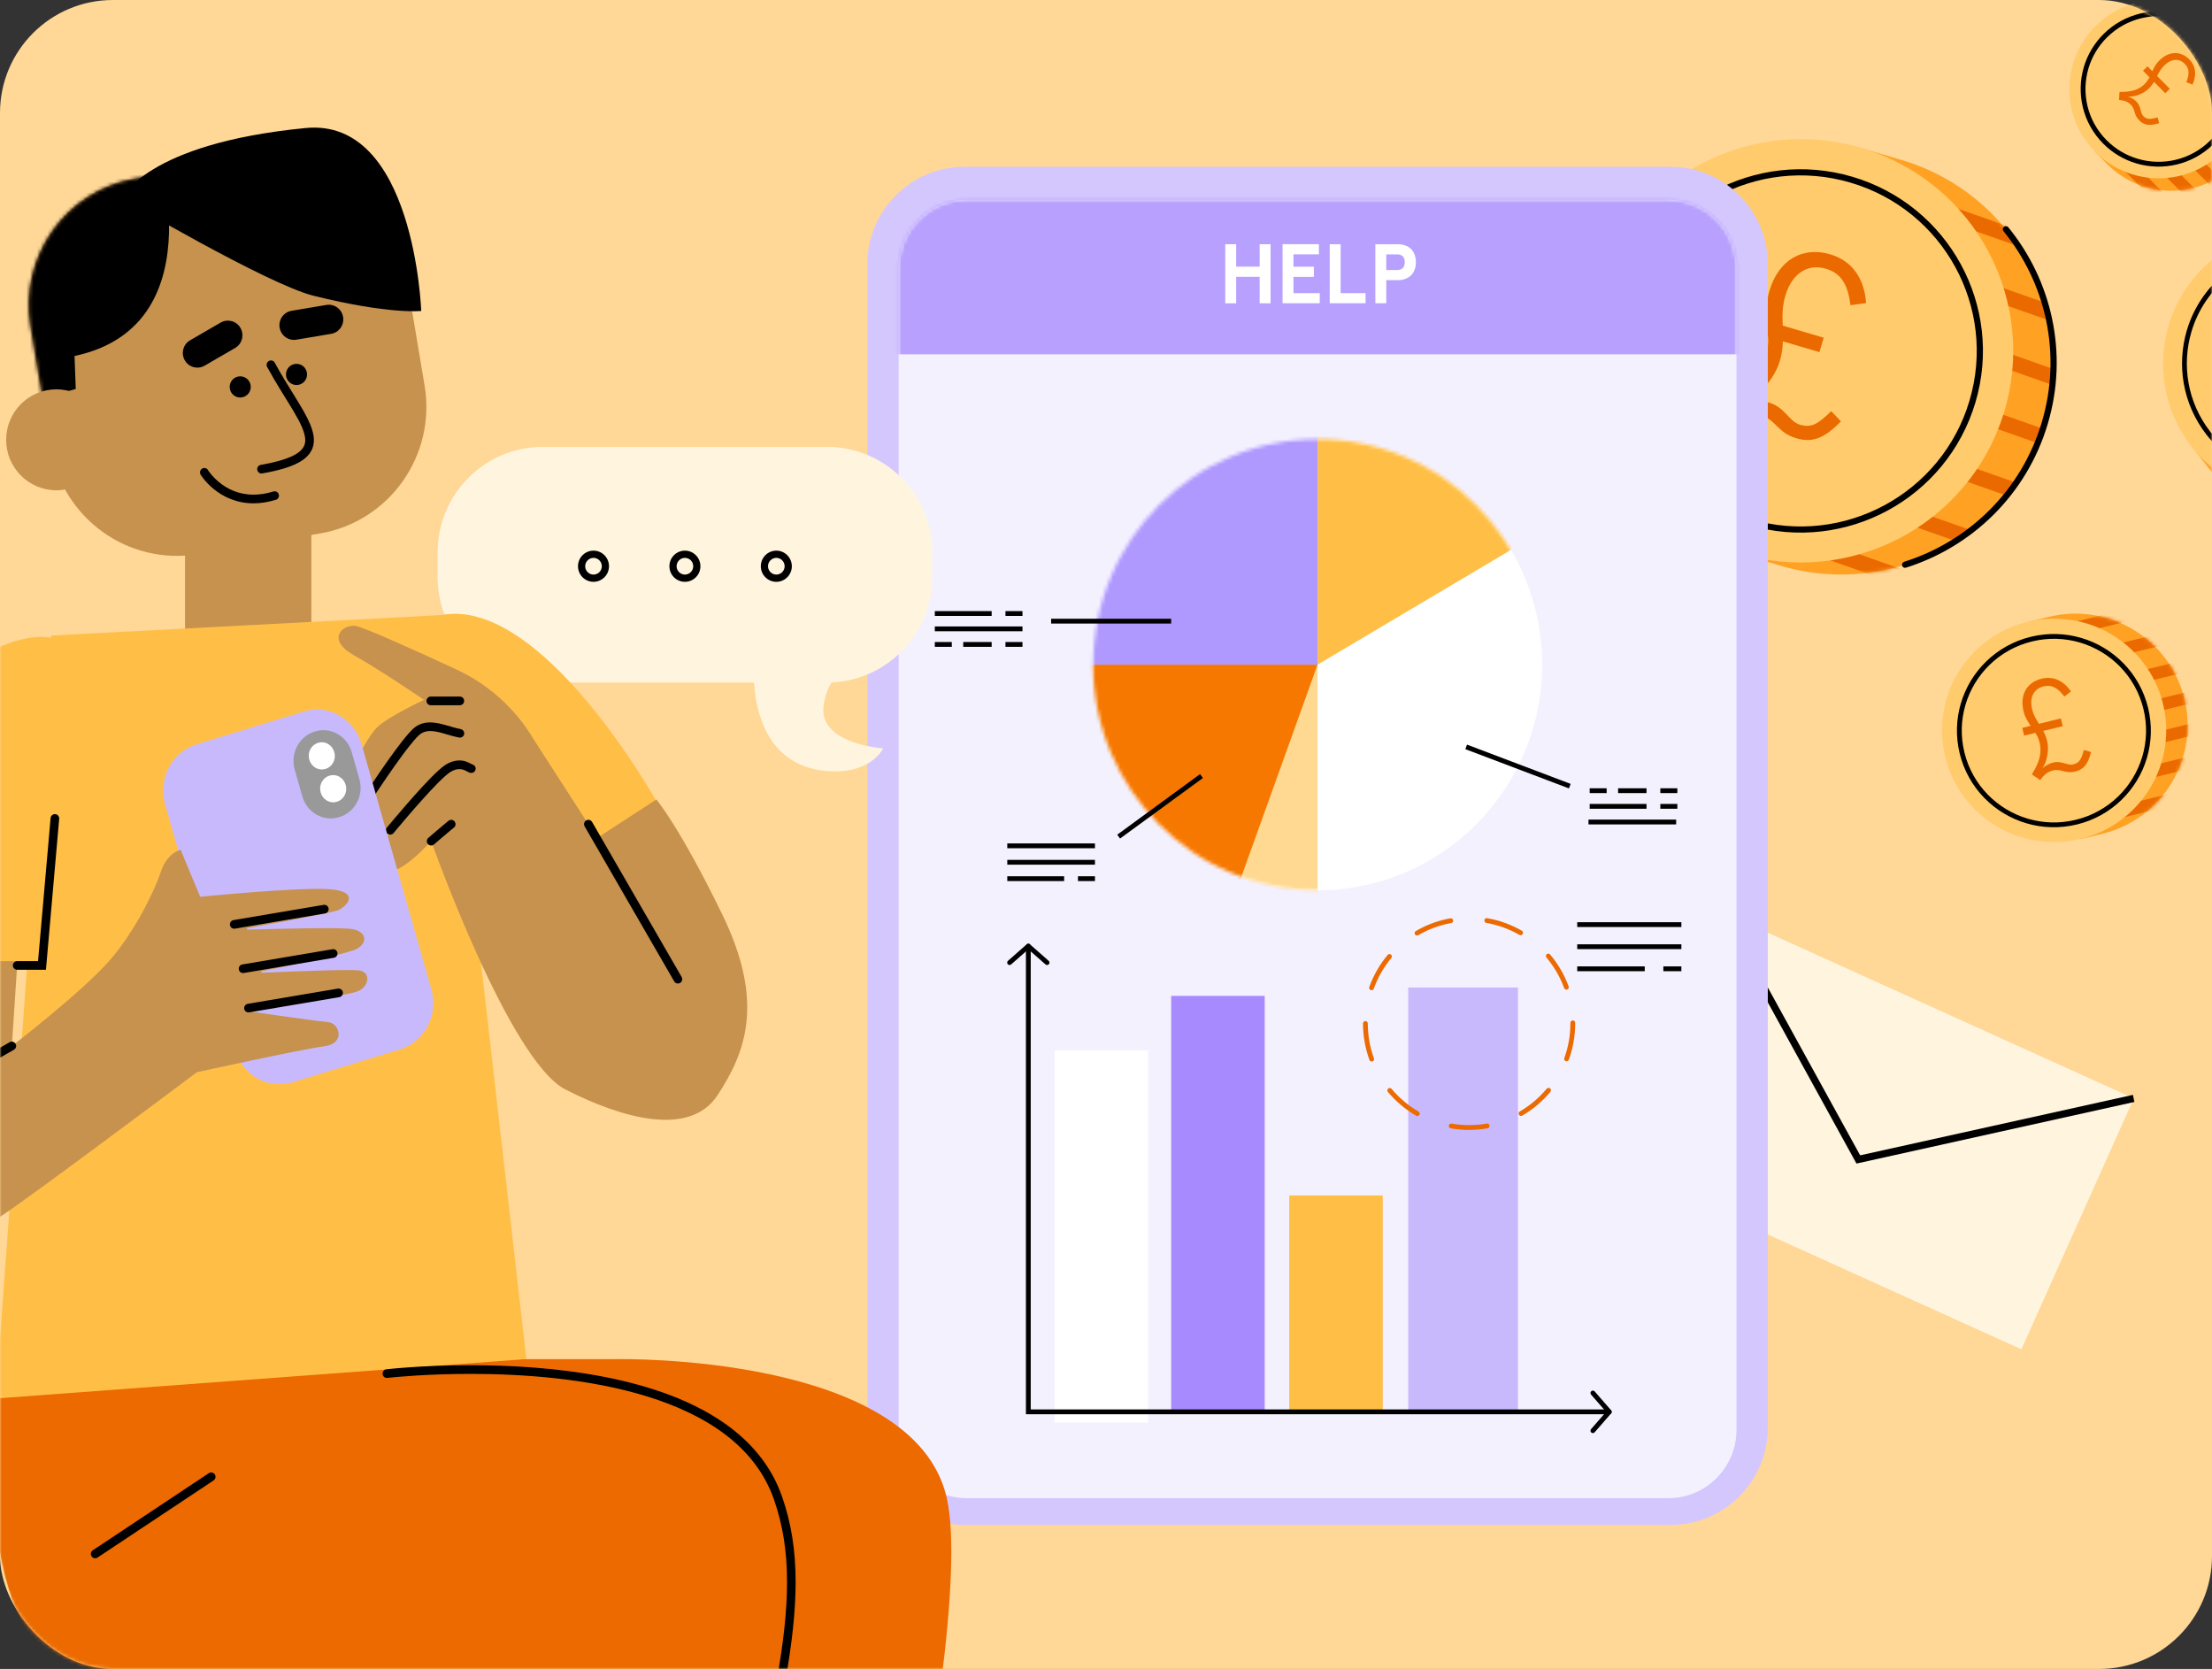 <svg width="627" height="473" viewBox="0 0 627 473" fill="none" xmlns="http://www.w3.org/2000/svg">
<rect x="0" y="0" width="627" height="473" fill="#333333" stroke="none"/>
<rect width="627" height="473" rx="32" fill="#FFD797"/>
<mask id="mask0_513_6605" style="mask-type:alpha" maskUnits="userSpaceOnUse" x="0" y="0" width="627" height="473">
<rect width="627" height="473" rx="32" fill="#EDEBFF"/>
</mask>
<g mask="url(#mask0_513_6605)">
<g clip-path="url(#clip0_513_6605)">
<path d="M538.962 45.332L527.463 41.946L493.312 156.971L504.812 160.357C536.692 169.752 570.188 151.621 579.617 119.853C589.046 88.097 570.842 54.726 538.962 45.332Z" fill="#FFA224"/>
<mask id="mask1_513_6605" style="mask-type:luminance" maskUnits="userSpaceOnUse" x="493" y="41" width="90" height="122">
<path d="M538.962 45.332L527.463 41.946L493.312 156.971L504.812 160.357C536.692 169.752 570.188 151.621 579.617 119.853C589.046 88.097 570.842 54.726 538.962 45.332Z" fill="white"/>
</mask>
<g mask="url(#mask1_513_6605)">
<path d="M520.728 51.725L613.68 84.413L614.927 80.225L521.975 47.537" fill="#EB6A00"/>
</g>
<mask id="mask2_513_6605" style="mask-type:luminance" maskUnits="userSpaceOnUse" x="493" y="41" width="90" height="122">
<path d="M538.962 45.332L527.463 41.946L493.312 156.971L504.812 160.357C536.692 169.752 570.188 151.621 579.617 119.853C589.046 88.097 570.842 54.726 538.962 45.332Z" fill="white"/>
</mask>
<g mask="url(#mask2_513_6605)">
<path d="M515.9 67.991L608.853 100.673L610.094 96.485L517.141 63.804" fill="#EB6A00"/>
</g>
<mask id="mask3_513_6605" style="mask-type:luminance" maskUnits="userSpaceOnUse" x="493" y="41" width="90" height="122">
<path d="M538.962 45.332L527.463 41.946L493.312 156.971L504.812 160.357C536.692 169.752 570.188 151.621 579.617 119.853C589.046 88.097 570.842 54.726 538.962 45.332Z" fill="white"/>
</mask>
<g mask="url(#mask3_513_6605)">
<path d="M511.073 84.251L604.025 116.939L605.266 112.751L512.314 80.064" fill="#EB6A00"/>
</g>
<mask id="mask4_513_6605" style="mask-type:luminance" maskUnits="userSpaceOnUse" x="493" y="41" width="90" height="122">
<path d="M538.962 45.332L527.463 41.946L493.312 156.971L504.812 160.357C536.692 169.752 570.188 151.621 579.617 119.853C589.046 88.097 570.842 54.726 538.962 45.332Z" fill="white"/>
</mask>
<g mask="url(#mask4_513_6605)">
<path d="M506.24 100.518L599.192 133.199L600.44 129.011L507.487 96.33" fill="#EB6A00"/>
</g>
<mask id="mask5_513_6605" style="mask-type:luminance" maskUnits="userSpaceOnUse" x="493" y="41" width="90" height="122">
<path d="M538.962 45.332L527.463 41.946L493.312 156.971L504.812 160.357C536.692 169.752 570.188 151.621 579.617 119.853C589.046 88.097 570.842 54.726 538.962 45.332Z" fill="white"/>
</mask>
<g mask="url(#mask5_513_6605)">
<path d="M501.413 116.778L594.365 149.465L595.606 145.278L502.654 112.59" fill="#EB6A00"/>
</g>
<mask id="mask6_513_6605" style="mask-type:luminance" maskUnits="userSpaceOnUse" x="493" y="41" width="90" height="122">
<path d="M538.962 45.332L527.463 41.946L493.312 156.971L504.812 160.357C536.692 169.752 570.188 151.621 579.617 119.853C589.046 88.097 570.842 54.726 538.962 45.332Z" fill="white"/>
</mask>
<g mask="url(#mask6_513_6605)">
<path d="M496.587 133.044L589.539 165.725L590.78 161.544L497.828 128.856" fill="#EB6A00"/>
</g>
<mask id="mask7_513_6605" style="mask-type:luminance" maskUnits="userSpaceOnUse" x="493" y="41" width="90" height="122">
<path d="M538.962 45.332L527.463 41.946L493.312 156.971L504.812 160.357C536.692 169.752 570.188 151.621 579.617 119.853C589.046 88.097 570.842 54.726 538.962 45.332Z" fill="white"/>
</mask>
<g mask="url(#mask7_513_6605)">
<path d="M491.753 149.304L584.705 181.992L585.952 177.804L493 145.116" fill="#EB6A00"/>
</g>
<path d="M564.69 125.44C579.109 95.59 566.51 59.745 536.549 45.379C506.588 31.013 470.61 43.566 456.191 73.416C441.771 103.266 454.37 139.111 484.332 153.477C514.293 167.843 550.271 155.29 564.69 125.44Z" fill="#FFCB6C"/>
<path d="M559.099 113.814L558.257 113.565C554.347 126.737 545.454 137.076 534.223 143.159C522.991 149.242 509.446 151.05 496.225 147.154C483.004 143.258 472.627 134.398 466.521 123.208C460.416 112.018 458.601 98.523 462.511 85.351C466.421 72.179 475.314 61.84 486.546 55.758C497.778 49.675 511.323 47.867 524.544 51.762C537.765 55.658 548.142 64.518 554.247 75.708C560.353 86.898 562.167 100.393 558.257 113.565L559.099 113.814L559.941 114.062C568.036 86.805 552.414 58.168 525.049 50.091C497.69 42.026 468.947 57.59 460.84 84.854C452.745 112.124 468.367 140.748 495.732 148.825C523.091 156.89 551.834 141.326 559.941 114.062L559.099 113.814Z" fill="black"/>
<path d="M496.468 89.675L500.933 90.993C500.721 88.315 500.609 85.594 501.551 82.425C504.214 73.465 511.074 69.806 518.8 72.08C525.18 73.962 528.492 79.163 528.953 85.892L524.525 86.507C523.796 80.921 522.112 77.51 517.578 76.168C512.62 74.708 508.03 77.187 506.06 83.829C505.118 87.004 505.23 89.725 505.324 92.285L516.942 95.709L515.726 99.803L505.38 96.752C505.305 98.573 505.062 100.418 504.451 102.462C503.091 107.054 498.844 112.018 494.909 113.851C497.142 113.36 499.624 113.553 501.389 114.075C505.997 115.429 507.114 119.449 510.157 120.35C513.418 121.313 515.183 120.294 519.069 116.529L521.831 119.418C517.092 124.24 513.761 125.563 509.165 124.209C503.852 122.643 503.397 118.977 499.218 117.741C495.813 116.74 493.506 117.517 490.606 118.735L488.286 113.826C495.202 110.266 498.969 106.383 500.522 101.158C501.108 99.182 501.258 97.386 501.189 95.516L495.24 93.764L496.456 89.669H496.474L496.468 89.675Z" fill="#EB6A00"/>
<path d="M580.777 174.822L574.628 176.319L589.732 237.805L595.881 236.308C612.925 232.157 623.358 215.021 619.193 198.04C615.014 181.066 597.815 170.671 580.783 174.822H580.777Z" fill="#FFA224"/>
<mask id="mask8_513_6605" style="mask-type:luminance" maskUnits="userSpaceOnUse" x="574" y="173" width="47" height="65">
<path d="M580.771 174.822L574.622 176.319L589.726 237.805L595.875 236.308C612.919 232.157 623.353 215.021 619.187 198.04C615.015 181.066 597.815 170.671 580.777 174.822" fill="white"/>
</mask>
<g mask="url(#mask8_513_6605)">
<path d="M574.297 183.098L633.58 168.646L632.763 165.34L573.48 179.786" fill="#EB6A00"/>
</g>
<mask id="mask9_513_6605" style="mask-type:luminance" maskUnits="userSpaceOnUse" x="574" y="173" width="47" height="65">
<path d="M580.771 174.822L574.622 176.319L589.726 237.805L595.875 236.308C612.919 232.157 623.353 215.021 619.187 198.04C615.015 181.066 597.815 170.671 580.777 174.822" fill="white"/>
</mask>
<g mask="url(#mask9_513_6605)">
<path d="M576.431 191.796L635.713 177.338L634.902 174.026L575.62 188.484" fill="#EB6A00"/>
</g>
<mask id="mask10_513_6605" style="mask-type:luminance" maskUnits="userSpaceOnUse" x="574" y="173" width="47" height="65">
<path d="M580.771 174.822L574.622 176.319L589.726 237.805L595.875 236.308C612.919 232.157 623.353 215.021 619.187 198.04C615.015 181.066 597.815 170.671 580.777 174.822" fill="white"/>
</mask>
<g mask="url(#mask10_513_6605)">
<path d="M578.563 200.482L637.846 186.03L637.035 182.725L577.759 197.177" fill="#EB6A00"/>
</g>
<mask id="mask11_513_6605" style="mask-type:luminance" maskUnits="userSpaceOnUse" x="574" y="173" width="47" height="65">
<path d="M580.771 174.822L574.622 176.319L589.726 237.805L595.875 236.308C612.919 232.157 623.353 215.021 619.187 198.04C615.015 181.066 597.815 170.671 580.777 174.822" fill="white"/>
</mask>
<g mask="url(#mask11_513_6605)">
<path d="M580.703 209.181L639.985 194.723L639.168 191.417L579.886 205.869" fill="#EB6A00"/>
</g>
<mask id="mask12_513_6605" style="mask-type:luminance" maskUnits="userSpaceOnUse" x="574" y="173" width="47" height="65">
<path d="M580.771 174.822L574.622 176.319L589.726 237.805L595.875 236.308C612.919 232.157 623.353 215.021 619.187 198.04C615.015 181.066 597.815 170.671 580.777 174.822" fill="white"/>
</mask>
<g mask="url(#mask12_513_6605)">
<path d="M582.835 217.867L642.117 203.421L641.307 200.109L582.024 214.561" fill="#EB6A00"/>
</g>
<mask id="mask13_513_6605" style="mask-type:luminance" maskUnits="userSpaceOnUse" x="574" y="173" width="47" height="65">
<path d="M580.771 174.822L574.622 176.319L589.726 237.805L595.875 236.308C612.919 232.157 623.353 215.021 619.187 198.04C615.015 181.066 597.815 170.671 580.777 174.822" fill="white"/>
</mask>
<g mask="url(#mask13_513_6605)">
<path d="M584.968 226.565L644.25 212.107L643.446 208.802L584.157 223.26" fill="#EB6A00"/>
</g>
<mask id="mask14_513_6605" style="mask-type:luminance" maskUnits="userSpaceOnUse" x="574" y="173" width="47" height="65">
<path d="M580.771 174.822L574.622 176.319L589.726 237.805L595.875 236.308C612.919 232.157 623.353 215.021 619.187 198.04C615.015 181.066 597.815 170.671 580.777 174.822" fill="white"/>
</mask>
<g mask="url(#mask14_513_6605)">
<path d="M587.107 235.258L646.389 220.806L645.572 217.5L586.29 231.946" fill="#EB6A00"/>
</g>
<path d="M582.248 238.644C599.793 238.644 614.016 224.474 614.016 206.994C614.016 189.514 599.793 175.344 582.248 175.344C564.703 175.344 550.48 189.514 550.48 206.994C550.48 224.474 564.703 238.644 582.248 238.644Z" fill="#FFCB6C"/>
<path d="M608.217 200.718L607.556 200.88C608.697 205.515 608.51 210.156 607.244 214.425C604.694 223.018 597.759 230.057 588.398 232.337C583.746 233.474 579.087 233.288 574.803 232.027C566.178 229.486 559.112 222.576 556.824 213.25C555.682 208.615 555.869 203.974 557.135 199.706C559.686 191.113 566.621 184.073 575.982 181.793C580.634 180.656 585.292 180.842 589.577 182.103C598.202 184.645 605.267 191.554 607.556 200.88L608.217 200.718L608.878 200.557C606.465 190.74 599.025 183.464 589.957 180.799C585.455 179.469 580.54 179.283 575.651 180.469C565.798 182.874 558.495 190.286 555.82 199.32C554.485 203.806 554.298 208.702 555.489 213.573C557.903 223.39 565.342 230.666 574.41 233.332C578.913 234.661 583.827 234.848 588.716 233.661C598.569 231.256 605.872 223.844 608.548 214.81C609.882 210.324 610.069 205.428 608.878 200.557L608.217 200.718Z" fill="black"/>
<path d="M573.224 206.285L575.607 205.701C574.796 204.539 574.023 203.334 573.599 201.632C572.42 196.841 574.571 193.356 578.706 192.349C582.117 191.523 585.011 193.014 587.019 195.965L585.167 197.413C583.346 195.058 581.668 193.946 579.242 194.536C576.592 195.182 575.158 197.531 576.031 201.072C576.449 202.769 577.228 203.98 577.952 205.124L584.163 203.607L584.705 205.801L579.174 207.149C579.623 208 580.003 208.907 580.271 210.001C580.876 212.449 580.259 215.841 578.956 217.718C579.841 216.904 581.026 216.332 581.974 216.108C584.431 215.506 586.015 217.047 587.643 216.643C589.389 216.22 589.919 215.288 590.692 212.542L592.719 213.126C591.84 216.581 590.68 218.066 588.216 218.662C585.373 219.352 584.194 217.805 581.955 218.351C580.134 218.793 579.292 219.762 578.295 221.085L575.931 219.464C578.132 216.009 578.818 213.244 578.132 210.448C577.877 209.392 577.459 208.535 576.935 207.702L573.754 208.479L573.212 206.285H573.224Z" fill="#EB6A00"/>
<path d="M686.688 85.656L682.017 79.623L621.194 126.383L625.865 132.416C638.824 149.155 662.953 152.249 679.747 139.332C696.541 126.414 699.653 102.382 686.688 85.649V85.656Z" fill="#FFA224"/>
<mask id="mask15_513_6605" style="mask-type:luminance" maskUnits="userSpaceOnUse" x="621" y="79" width="74" height="69">
<path d="M686.688 85.656L682.017 79.623L621.194 126.383L625.865 132.416C638.824 149.149 662.953 152.249 679.747 139.332C696.541 126.414 699.653 102.382 686.688 85.649" fill="white"/>
</mask>
<g mask="url(#mask15_513_6605)">
<path d="M623.021 122.022L668.098 180.233L670.804 178.152L625.722 119.94" fill="#EB6A00"/>
</g>
<path d="M651.546 141.357C672.759 141.357 689.956 124.224 689.956 103.09C689.956 81.956 672.759 64.823 651.546 64.823C630.333 64.823 613.137 81.956 613.137 103.09C613.137 124.224 630.333 141.357 651.546 141.357Z" fill="#FFCB6C"/>
<path d="M671.403 128.558L670.986 128.017C662.598 134.467 652.015 136.076 642.573 133.299C636.393 131.478 630.718 127.775 626.477 122.307C620.004 113.951 618.388 103.407 621.176 94C623.003 87.843 626.72 82.189 632.208 77.964C640.596 71.514 651.179 69.905 660.621 72.682C666.801 74.503 672.476 78.206 676.717 83.674C683.19 92.03 684.805 102.574 682.011 111.981C680.184 118.138 676.467 123.792 670.979 128.017L671.403 128.564L671.821 129.105C677.546 124.706 681.431 118.797 683.333 112.379C686.246 102.574 684.549 91.571 677.808 82.853C673.393 77.15 667.462 73.279 661.02 71.384C651.179 68.482 640.134 70.172 631.385 76.889C625.66 81.288 621.775 87.197 619.873 93.615C616.96 103.419 618.657 114.423 625.398 123.14C629.813 128.844 635.744 132.715 642.186 134.61C652.027 137.511 663.072 135.821 671.821 129.105L671.403 128.564V128.558Z" fill="black"/>
<path d="M633.43 11.035L629.882 7.462L593.823 42.996L597.372 46.568C607.219 56.484 623.271 56.584 633.237 46.773C643.196 36.956 643.283 20.957 633.43 11.041V11.035Z" fill="#FFA224"/>
<mask id="mask16_513_6605" style="mask-type:luminance" maskUnits="userSpaceOnUse" x="593" y="7" width="48" height="48">
<path d="M633.43 11.028L629.882 7.456L593.823 42.989L597.372 46.562C607.219 56.478 623.277 56.572 633.237 46.767C643.19 36.956 643.283 20.957 633.43 11.035" fill="white"/>
</mask>
<g mask="url(#mask16_513_6605)">
<path d="M624.837 10.252L659.105 44.766L661.531 42.368L627.275 7.86" fill="#EB6A00"/>
</g>
<mask id="mask17_513_6605" style="mask-type:luminance" maskUnits="userSpaceOnUse" x="593" y="7" width="48" height="48">
<path d="M633.43 11.028L629.882 7.456L593.823 42.989L597.372 46.562C607.219 56.478 623.277 56.572 633.237 46.767C643.19 36.956 643.283 20.957 633.43 11.035" fill="white"/>
</mask>
<g mask="url(#mask17_513_6605)">
<path d="M619.741 15.272L654.004 49.787L656.436 47.395L622.173 12.88" fill="#EB6A00"/>
</g>
<mask id="mask18_513_6605" style="mask-type:luminance" maskUnits="userSpaceOnUse" x="593" y="7" width="48" height="48">
<path d="M633.43 11.028L629.882 7.456L593.823 42.989L597.372 46.562C607.219 56.478 623.277 56.572 633.237 46.767C643.19 36.956 643.283 20.957 633.43 11.035" fill="white"/>
</mask>
<g mask="url(#mask18_513_6605)">
<path d="M614.64 20.299L648.902 54.807L651.334 52.415L617.072 17.9" fill="#EB6A00"/>
</g>
<mask id="mask19_513_6605" style="mask-type:luminance" maskUnits="userSpaceOnUse" x="593" y="7" width="48" height="48">
<path d="M633.43 11.028L629.882 7.456L593.823 42.989L597.372 46.562C607.219 56.478 623.277 56.572 633.237 46.767C643.19 36.956 643.283 20.957 633.43 11.035" fill="white"/>
</mask>
<g mask="url(#mask19_513_6605)">
<path d="M609.545 25.319L643.801 59.833L646.239 57.441L611.971 22.927" fill="#EB6A00"/>
</g>
<mask id="mask20_513_6605" style="mask-type:luminance" maskUnits="userSpaceOnUse" x="593" y="7" width="48" height="48">
<path d="M633.43 11.028L629.882 7.456L593.823 42.989L597.372 46.562C607.219 56.478 623.277 56.572 633.237 46.767C643.19 36.956 643.283 20.957 633.43 11.035" fill="white"/>
</mask>
<g mask="url(#mask20_513_6605)">
<path d="M604.443 30.345L638.706 64.854L641.138 62.462L606.876 27.947" fill="#EB6A00"/>
</g>
<mask id="mask21_513_6605" style="mask-type:luminance" maskUnits="userSpaceOnUse" x="593" y="7" width="48" height="48">
<path d="M633.43 11.028L629.882 7.456L593.823 42.989L597.372 46.562C607.219 56.478 623.277 56.572 633.237 46.767C643.19 36.956 643.283 20.957 633.43 11.035" fill="white"/>
</mask>
<g mask="url(#mask21_513_6605)">
<path d="M599.349 35.366L633.605 69.88L636.037 67.488L601.775 32.974" fill="#EB6A00"/>
</g>
<mask id="mask22_513_6605" style="mask-type:luminance" maskUnits="userSpaceOnUse" x="593" y="7" width="48" height="48">
<path d="M633.43 11.028L629.882 7.456L593.823 42.989L597.372 46.562C607.219 56.478 623.277 56.572 633.237 46.767C643.19 36.956 643.283 20.957 633.43 11.035" fill="white"/>
</mask>
<g mask="url(#mask22_513_6605)">
<path d="M594.247 40.392L628.509 74.907L630.935 72.508L596.679 38" fill="#EB6A00"/>
</g>
<path d="M637.03 28.755C638.962 14.936 629.284 2.173 615.414 0.248C601.543 -1.677 588.733 7.965 586.801 21.784C584.869 35.603 594.547 48.366 608.417 50.291C622.287 52.216 635.098 42.574 637.03 28.755Z" fill="#FFCB6C"/>
<path d="M626.901 40.38L626.415 39.895C620.852 45.381 612.963 47.071 605.96 45.009C602.723 44.052 599.673 42.294 597.123 39.734C591.616 34.191 589.92 26.332 591.99 19.354C592.951 16.13 594.715 13.091 597.285 10.55C602.848 5.064 610.737 3.374 617.74 5.437C620.977 6.393 624.026 8.152 626.577 10.712C632.083 16.254 633.78 24.114 631.709 31.091C630.749 34.316 628.984 37.354 626.415 39.895L626.901 40.38L627.387 40.864C630.125 38.162 632.009 34.918 633.031 31.483C635.239 24.045 633.424 15.664 627.556 9.749C624.843 7.021 621.588 5.145 618.139 4.126C610.674 1.926 602.261 3.734 596.324 9.581C593.587 12.284 591.703 15.527 590.681 18.963C588.473 26.4 590.288 34.782 596.156 40.697C598.869 43.424 602.124 45.301 605.573 46.32C613.038 48.519 621.451 46.711 627.387 40.864L626.901 40.38Z" fill="black"/>
<path d="M608.709 18.795L610.088 20.181C610.555 19.155 611.067 18.124 612.065 17.142C614.877 14.371 618.157 14.415 620.54 16.813C622.51 18.801 622.666 21.38 621.469 23.965L619.717 23.3C620.583 21.094 620.664 19.491 619.261 18.081C617.733 16.534 615.532 16.527 613.449 18.578C612.451 19.553 611.94 20.584 611.453 21.547L615.039 25.164L613.761 26.425L610.568 23.206C610.169 23.865 609.701 24.493 609.065 25.126C607.624 26.543 605.049 27.512 603.221 27.394C604.144 27.661 605.024 28.239 605.566 28.786C606.988 30.221 606.583 31.924 607.525 32.88C608.529 33.893 609.389 33.875 611.591 33.278L612.021 34.906C609.289 35.726 607.793 35.54 606.371 34.105C604.731 32.452 605.311 31.01 604.02 29.706C602.972 28.649 601.956 28.463 600.64 28.326L600.783 26.046C604.057 26.133 606.246 25.462 607.88 23.846C608.497 23.231 608.921 22.604 609.277 21.902L607.437 20.05L608.716 18.795H608.709Z" fill="#EB6A00"/>
<path d="M540.266 160.879C558.956 154.983 574.472 140.245 580.453 120.102C586.396 100.095 581.532 79.461 569.253 64.413C568.941 64.04 568.392 63.978 568.018 64.288C567.644 64.599 567.581 65.146 567.893 65.519C579.823 80.144 584.544 100.176 578.769 119.611C572.963 139.176 557.896 153.485 539.73 159.214C539.268 159.357 539.013 159.848 539.156 160.314C539.3 160.78 539.792 161.028 540.26 160.885L540.266 160.879Z" fill="black"/>
</g>
<path d="M488.224 258.514L456.358 329.612L572.969 382.4L604.834 311.302L488.224 258.514Z" fill="#FFF5DE"/>
<path d="M487.3 259.012L526.223 329.764L605.013 312.298L604.578 310.297L527.269 327.429L489.08 258.022L487.3 259.012Z" fill="black"/>
<path d="M473.685 432.15H273.262C258.187 432.15 245.855 419.751 245.855 404.606V74.834C245.855 59.683 258.193 47.29 273.262 47.29H473.685C488.761 47.29 501.092 59.69 501.092 74.834V404.606C501.099 419.751 488.761 432.15 473.685 432.15Z" fill="#D4C7FE"/>
<path d="M472.951 424.591H273.995C263.403 424.591 254.734 415.879 254.734 405.234V75.974C254.734 65.329 263.403 56.617 273.995 56.617H472.951C483.543 56.617 492.212 65.329 492.212 75.974V405.241C492.212 415.886 483.543 424.591 472.951 424.591Z" fill="#F4F1FF"/>
<path d="M264.234 156.602V163.485C264.234 179.599 251.577 192.736 235.713 193.412C234.694 195.051 233.865 197.14 233.464 199.796C231.779 210.912 250.334 212.1 250.334 212.1C250.334 212.1 246.719 219.932 233.464 218.416C217.281 216.566 214.217 201.449 213.734 193.439H153.845C137.383 193.439 124.04 180.029 124.04 163.485V156.602C124.04 140.058 137.383 126.648 153.845 126.648H234.429C250.891 126.648 264.234 140.058 264.234 156.602Z" fill="#FFF5DE"/>
<path d="M171.605 160.474H170.586C170.586 161.129 170.321 161.717 169.893 162.147C169.465 162.577 168.881 162.843 168.229 162.843C167.576 162.843 166.992 162.577 166.564 162.147C166.136 161.717 165.871 161.129 165.871 160.474C165.871 159.818 166.136 159.231 166.564 158.801C166.992 158.371 167.576 158.105 168.229 158.105C168.881 158.105 169.465 158.371 169.893 158.801C170.321 159.231 170.586 159.818 170.586 160.474H171.605H172.624C172.624 158.036 170.654 156.056 168.229 156.056C165.803 156.056 163.833 158.036 163.833 160.474C163.833 162.912 165.803 164.892 168.229 164.892C170.654 164.892 172.624 162.912 172.624 160.474H171.605Z" fill="black"/>
<path d="M197.517 160.474H196.498C196.498 161.129 196.233 161.717 195.805 162.147C195.377 162.577 194.793 162.843 194.141 162.843C193.489 162.843 192.904 162.577 192.476 162.147C192.048 161.717 191.783 161.129 191.783 160.474C191.783 159.818 192.048 159.231 192.476 158.801C192.904 158.371 193.489 158.105 194.141 158.105C194.793 158.105 195.377 158.371 195.805 158.801C196.233 159.231 196.498 159.818 196.498 160.474H197.517H198.537C198.537 158.036 196.566 156.056 194.141 156.056C191.715 156.056 189.745 158.036 189.745 160.474C189.745 162.912 191.715 164.892 194.141 164.892C196.566 164.892 198.537 162.912 198.537 160.474H197.517Z" fill="black"/>
<path d="M223.43 160.474H222.41C222.41 161.129 222.146 161.717 221.718 162.147C221.289 162.577 220.705 162.843 220.053 162.843C219.401 162.843 218.816 162.577 218.388 162.147C217.96 161.717 217.695 161.129 217.695 160.474C217.695 159.818 217.96 159.231 218.388 158.801C218.816 158.371 219.401 158.105 220.053 158.105C220.705 158.105 221.289 158.371 221.718 158.801C222.146 159.231 222.41 159.818 222.41 160.474H223.43H224.449C224.449 158.036 222.478 156.056 220.053 156.056C217.628 156.056 215.657 158.036 215.657 160.474C215.657 162.912 217.628 164.892 220.053 164.892C222.478 164.892 224.449 162.912 224.449 160.474H223.43Z" fill="black"/>
<mask id="mask23_513_6605" style="mask-type:luminance" maskUnits="userSpaceOnUse" x="254" y="56" width="239" height="369">
<path d="M472.952 424.591H273.996C263.405 424.591 254.742 415.879 254.742 405.241V75.974C254.742 65.329 263.411 56.624 273.996 56.624H472.952C483.544 56.624 492.206 65.329 492.206 75.974V405.241C492.213 415.886 483.544 424.591 472.952 424.591Z" fill="white"/>
</mask>
<g mask="url(#mask23_513_6605)">
<path d="M531.522 41.151H230.942V100.412H531.522V41.151Z" fill="#B8A1FE"/>
</g>
<path d="M396.003 76.534H392.939V72.09H396.003C397.362 72.09 398.191 72.779 398.191 74.309C398.191 75.838 397.362 76.534 396.003 76.534ZM396.125 79.402C399.645 79.402 401.336 77.224 401.336 74.309C401.336 71.393 399.651 69.215 396.125 69.215H389.848V85.944H392.939V79.395H396.125V79.402ZM376.912 69.215V85.944H387.069V83.076H380.003V69.215H376.912ZM363.548 69.215V85.944H374.086V83.076H366.639V78.46H372.421V75.592H366.639V72.076H373.848V69.208H363.548V69.215ZM347.304 85.95H350.395V78.446H357.053V85.95H360.144V69.222H357.053V75.579H350.395V69.222H347.304V85.95Z" fill="white"/>
<path d="M373.474 252.314C408.618 252.314 437.107 223.682 437.107 188.363C437.107 153.044 408.618 124.412 373.474 124.412C338.331 124.412 309.842 153.044 309.842 188.363C309.842 223.682 338.331 252.314 373.474 252.314Z" fill="white"/>
<mask id="mask24_513_6605" style="mask-type:luminance" maskUnits="userSpaceOnUse" x="309" y="124" width="129" height="129">
<path d="M437.107 188.363C437.107 223.684 408.613 252.314 373.474 252.314C338.329 252.314 309.842 223.677 309.842 188.363C309.842 153.042 338.329 124.412 373.474 124.412C408.62 124.412 437.107 153.042 437.107 188.363Z" fill="white"/>
</mask>
<g mask="url(#mask24_513_6605)">
<path d="M373.475 188.363V116.765L414.239 124.412L433.819 152.564L373.475 188.363Z" fill="#FFBF47"/>
</g>
<mask id="mask25_513_6605" style="mask-type:luminance" maskUnits="userSpaceOnUse" x="309" y="124" width="129" height="129">
<path d="M437.107 188.363C437.107 223.684 408.613 252.314 373.474 252.314C338.329 252.314 309.842 223.677 309.842 188.363C309.842 153.042 338.329 124.412 373.474 124.412C408.62 124.412 437.107 153.042 437.107 188.363Z" fill="white"/>
</mask>
<g mask="url(#mask25_513_6605)">
<path d="M348.867 256.029L373.475 188.363V264.502L348.867 256.029Z" fill="#FFD991"/>
</g>
<mask id="mask26_513_6605" style="mask-type:luminance" maskUnits="userSpaceOnUse" x="309" y="124" width="129" height="129">
<path d="M437.107 188.363C437.107 223.684 408.613 252.314 373.474 252.314C338.329 252.314 309.842 223.677 309.842 188.363C309.842 153.042 338.329 124.412 373.474 124.412C408.62 124.412 437.107 153.042 437.107 188.363Z" fill="white"/>
</mask>
<g mask="url(#mask26_513_6605)">
<path d="M303.986 188.363H373.475L347.305 261.17L296.526 228.614L303.986 188.363Z" fill="#F67800"/>
</g>
<mask id="mask27_513_6605" style="mask-type:luminance" maskUnits="userSpaceOnUse" x="309" y="124" width="129" height="129">
<path d="M437.107 188.363C437.107 223.684 408.613 252.314 373.474 252.314C338.329 252.314 309.842 223.677 309.842 188.363C309.842 153.042 338.329 124.412 373.474 124.412C408.62 124.412 437.107 153.042 437.107 188.363Z" fill="white"/>
</mask>
<g mask="url(#mask27_513_6605)">
<path d="M373.474 116.765V188.363H291.328C291.328 188.363 306.92 150.823 307.593 150.14C308.272 149.457 331.318 130.387 331.318 130.387L373.474 116.765Z" fill="#B099FE"/>
</g>
<path d="M415.352 212.316L444.722 223.439L445.204 222.162L415.834 211.032" fill="black"/>
<path d="M297.944 176.722H331.975V175.356H297.944" fill="black"/>
<path d="M317.484 237.654L340.964 220.496L340.163 219.389L316.689 236.555" fill="black"/>
<path d="M264.974 174.557H281.089V173.191H264.974" fill="black"/>
<path d="M264.974 178.906H289.826V177.541H264.974" fill="black"/>
<path d="M450.26 233.647H475.112V232.281H450.26" fill="black"/>
<path d="M285.519 240.399H310.371V239.034H285.519" fill="black"/>
<path d="M285.519 245.056H310.371V243.69H285.519" fill="black"/>
<path d="M285.002 174.557H289.826V173.191H285.002" fill="black"/>
<path d="M285.519 249.706H301.634V248.34H285.519" fill="black"/>
<path d="M305.555 249.706H310.372V248.34H305.555" fill="black"/>
<path d="M447.073 262.727H476.593V261.361H447.073" fill="black"/>
<path d="M447.073 268.988H476.593V267.623H447.073" fill="black"/>
<path d="M447.073 275.249H466.212V273.884H447.073" fill="black"/>
<path d="M471.483 275.249H476.592V273.884H471.483" fill="black"/>
<path d="M450.6 229.208H466.715V227.842H450.6" fill="black"/>
<path d="M470.628 229.208H475.452V227.842H470.628" fill="black"/>
<path d="M264.974 183.318H269.791V181.952H264.974" fill="black"/>
<path d="M273.031 183.318H281.089V181.952H273.031" fill="black"/>
<path d="M285.002 183.318H289.826V181.952H285.002" fill="black"/>
<path d="M450.6 224.77H455.417V223.404H450.6" fill="black"/>
<path d="M458.656 224.77H466.714V223.404H458.656" fill="black"/>
<path d="M470.628 224.77H475.452V223.404H470.628" fill="black"/>
<path d="M286.619 273.324L291.932 268.647C292.218 268.401 292.245 267.964 291.993 267.684C291.749 267.397 291.314 267.37 291.035 267.623L285.722 272.3C285.437 272.545 285.41 272.982 285.661 273.262C285.906 273.542 286.334 273.577 286.619 273.324Z" fill="black"/>
<path d="M297.245 272.3L291.933 267.623C291.647 267.377 291.219 267.404 290.975 267.684C290.73 267.971 290.757 268.401 291.036 268.647L296.349 273.324C296.634 273.57 297.062 273.543 297.307 273.263C297.558 272.976 297.531 272.546 297.245 272.3Z" fill="black"/>
<path d="M450.993 395.238L455.647 400.577C455.892 400.864 456.326 400.891 456.605 400.639C456.89 400.393 456.918 399.956 456.666 399.676L452.012 394.336C451.768 394.05 451.333 394.022 451.054 394.275C450.776 394.521 450.749 394.951 450.993 395.238Z" fill="black"/>
<path d="M452.012 405.924L456.666 400.584C456.911 400.298 456.884 399.867 456.605 399.622C456.32 399.376 455.892 399.403 455.647 399.683L450.993 405.023C450.749 405.309 450.776 405.74 451.054 405.985C451.34 406.231 451.768 406.204 452.012 405.924Z" fill="black"/>
<path d="M430.279 279.865H399.176V400.127H430.279V279.865Z" fill="#C8B9FD"/>
<path d="M391.947 338.791H365.437V400.134H391.947V338.791Z" fill="#FFBF47"/>
<path d="M445.137 289.889V290.005C445.137 293.473 444.526 296.799 443.411 299.871C443.282 300.226 443.466 300.615 443.819 300.745C444.172 300.875 444.56 300.691 444.689 300.335C445.857 297.113 446.496 293.63 446.496 289.998V289.875C446.496 289.499 446.19 289.192 445.816 289.192C445.436 289.206 445.13 289.513 445.137 289.889ZM438.35 271.378C440.49 273.925 442.202 276.847 443.371 280.029C443.5 280.384 443.894 280.562 444.24 280.432C444.587 280.302 444.77 279.906 444.641 279.558C443.418 276.219 441.625 273.16 439.383 270.497C439.138 270.21 438.71 270.176 438.425 270.415C438.139 270.654 438.112 271.091 438.35 271.378ZM421.317 261.566C424.68 262.146 427.84 263.314 430.693 264.96C431.019 265.144 431.434 265.035 431.617 264.707C431.8 264.379 431.692 263.963 431.366 263.772C428.376 262.044 425.061 260.822 421.542 260.214C421.175 260.153 420.821 260.399 420.753 260.774C420.699 261.15 420.95 261.505 421.317 261.566ZM401.995 265.048C404.842 263.382 407.994 262.194 411.351 261.6C411.717 261.532 411.969 261.177 411.901 260.808C411.833 260.439 411.48 260.187 411.113 260.255C407.594 260.883 404.292 262.126 401.309 263.874C400.983 264.065 400.874 264.482 401.064 264.809C401.255 265.137 401.669 265.24 401.995 265.048ZM389.406 280.193C390.554 276.997 392.253 274.068 394.379 271.508C394.617 271.221 394.583 270.791 394.291 270.545C393.999 270.299 393.577 270.34 393.333 270.634C391.104 273.31 389.331 276.383 388.129 279.729C388 280.084 388.183 280.473 388.536 280.603C388.89 280.732 389.277 280.548 389.406 280.193ZM389.447 299.933C388.326 296.86 387.714 293.535 387.707 290.066C387.707 289.691 387.402 289.383 387.028 289.383C386.654 289.383 386.349 289.691 386.349 290.066C386.355 293.692 387.001 297.174 388.176 300.397C388.305 300.752 388.693 300.936 389.046 300.807C389.399 300.677 389.576 300.288 389.447 299.933ZM402.09 315.022C399.183 313.336 396.594 311.151 394.447 308.591C394.203 308.304 393.774 308.263 393.489 308.509C393.204 308.754 393.163 309.185 393.408 309.471C395.656 312.155 398.367 314.442 401.411 316.211C401.737 316.402 402.151 316.286 402.342 315.958C402.532 315.63 402.416 315.214 402.09 315.022ZM421.433 318.43C419.802 318.716 418.131 318.867 416.419 318.867C414.727 318.867 413.069 318.716 411.459 318.436C411.092 318.375 410.739 318.621 410.671 318.99C410.61 319.358 410.855 319.713 411.221 319.782C412.906 320.075 414.646 320.232 416.412 320.232C418.199 320.232 419.952 320.075 421.657 319.775C422.024 319.707 422.275 319.358 422.207 318.983C422.139 318.607 421.8 318.368 421.433 318.43ZM438.425 308.55C436.278 311.117 433.696 313.309 430.795 314.995C430.469 315.186 430.36 315.603 430.55 315.931C430.741 316.258 431.155 316.368 431.481 316.176C434.525 314.408 437.229 312.114 439.471 309.424C439.709 309.137 439.675 308.707 439.389 308.461C439.09 308.229 438.662 308.263 438.425 308.55Z" fill="#EC6A00"/>
<path d="M358.486 282.241H331.976V400.127H358.486V282.241Z" fill="#A88AFF"/>
<path d="M325.447 297.686H298.937V403.179H325.447V297.686Z" fill="white"/>
<path d="M290.805 268.135V400.809H455.416V399.444H292.163V268.135H290.805Z" fill="black"/>
<path d="M90.623 151.202L56.176 157.027C36.44 160.358 17.755 146.987 14.441 127.152L8.645 92.532C5.331 72.697 18.635 53.919 38.372 50.589L72.819 44.764C92.555 41.433 111.24 54.804 114.553 74.639L120.35 109.258C123.676 129.093 110.359 147.872 90.623 151.202Z" fill="#C6924E"/>
<mask id="mask28_513_6605" style="mask-type:luminance" maskUnits="userSpaceOnUse" x="8" y="44" width="113" height="114">
<path d="M90.623 151.202L56.176 157.027C36.44 160.358 17.755 146.987 14.441 127.152L8.645 92.532C5.331 72.697 18.635 53.919 38.372 50.589L72.819 44.764C92.555 41.433 111.239 54.804 114.553 74.639L120.35 109.258C123.663 129.093 110.359 147.872 90.623 151.202Z" fill="white"/>
</mask>
<g mask="url(#mask28_513_6605)">
<path d="M43.519 37.66C43.519 37.66 62.681 92.053 21.129 100.889L21.471 110.242L9.17 113.67L-4.403 69.76L43.519 37.66Z" fill="black"/>
</g>
<path d="M70.348 133.874C60.468 133.874 52.446 141.923 52.446 151.865V178.153C52.446 188.095 60.456 196.144 70.348 196.144C80.241 196.144 88.251 188.095 88.251 178.153V151.865C88.251 141.923 80.241 133.874 70.348 133.874Z" fill="#C6924E"/>
<path d="M34.545 56.229C34.545 56.229 75.754 80.538 88.838 83.807C110.409 89.177 119.396 88.12 119.396 88.12C119.396 88.12 117.477 33.285 86.637 36.284C41.197 40.696 34.545 56.229 34.545 56.229Z" fill="black"/>
<path d="M66.656 98.616L58.01 103.63C56.041 104.773 53.51 104.097 52.373 102.106C51.236 100.127 51.908 97.583 53.889 96.441L62.535 91.426C64.503 90.284 67.034 90.959 68.172 92.95C69.297 94.941 68.624 97.473 66.656 98.616Z" fill="black"/>
<path d="M93.864 94.609L84.02 96.268C81.77 96.649 79.642 95.125 79.263 92.864C78.884 90.603 80.4 88.464 82.65 88.083L92.494 86.424C94.744 86.043 96.872 87.567 97.251 89.829C97.63 92.102 96.114 94.24 93.864 94.609Z" fill="black"/>
<path d="M15.983 138.949C23.844 138.949 30.216 132.545 30.216 124.645C30.216 116.744 23.844 110.34 15.983 110.34C8.122 110.34 1.749 116.744 1.749 124.645C1.749 132.545 8.122 138.949 15.983 138.949Z" fill="#C6924E"/>
<path d="M71.008 109.013C71.363 110.635 70.348 112.233 68.734 112.589C67.12 112.945 65.53 111.925 65.175 110.303C64.82 108.681 65.835 107.083 67.45 106.727C69.064 106.371 70.653 107.391 71.008 109.013Z" fill="black"/>
<path d="M86.966 105.473C87.321 107.095 86.306 108.693 84.692 109.049C83.077 109.405 81.488 108.385 81.133 106.763C80.778 105.141 81.793 103.543 83.408 103.187C85.022 102.831 86.611 103.851 86.966 105.473Z" fill="black"/>
<path d="M75.716 103.986C78.333 108.816 81.084 112.957 83.151 116.435C84.19 118.18 85.046 119.753 85.633 121.154C86.22 122.555 86.526 123.76 86.526 124.743C86.526 125.517 86.355 126.144 85.988 126.758C85.438 127.68 84.349 128.614 82.381 129.474C80.424 130.335 77.648 131.109 73.919 131.748C73.258 131.858 72.806 132.498 72.928 133.173C73.038 133.837 73.674 134.292 74.347 134.169C79.47 133.272 82.992 132.166 85.376 130.666C86.563 129.917 87.48 129.044 88.091 128.024C88.703 127.016 88.984 125.886 88.972 124.731C88.972 123.256 88.544 121.757 87.895 120.184C86.905 117.824 85.352 115.268 83.579 112.38C81.806 109.504 79.788 106.321 77.881 102.794C77.563 102.192 76.817 101.983 76.218 102.302C75.618 102.647 75.398 103.396 75.716 103.986Z" fill="black"/>
<path d="M56.861 134.513C56.91 134.586 58.12 136.59 60.59 138.605C63.061 140.62 66.839 142.648 71.865 142.648C73.809 142.648 75.925 142.341 78.211 141.64C78.859 141.444 79.214 140.756 79.018 140.104C78.823 139.453 78.138 139.097 77.49 139.293C75.423 139.932 73.552 140.19 71.865 140.19C67.499 140.19 64.296 138.458 62.131 136.688C61.055 135.803 60.248 134.93 59.71 134.267C59.441 133.935 59.245 133.665 59.123 133.493L58.989 133.284L58.964 133.235V133.222C58.61 132.645 57.864 132.46 57.289 132.817C56.714 133.173 56.506 133.935 56.861 134.513Z" fill="black"/>
<path d="M125.363 267.312L186.137 227.2C186.137 227.2 153.61 168.788 125.057 174.318C96.566 179.836 92.017 216.766 92.017 216.766L125.363 267.312Z" fill="#FFBF47"/>
<mask id="mask29_513_6605" style="mask-type:luminance" maskUnits="userSpaceOnUse" x="-2" y="180" width="169" height="239">
<path d="M4.17 180.857L-1.517 418.534L166.829 386.016L4.17 180.857Z" fill="white"/>
</mask>
<g mask="url(#mask29_513_6605)">
<path d="M76.549 202.743C92.507 202.743 105.444 192.779 105.444 180.487C105.444 168.196 92.507 158.231 76.549 158.231C60.59 158.231 47.653 168.196 47.653 180.487C47.653 192.779 60.59 202.743 76.549 202.743Z" fill="#C6924E"/>
</g>
<path d="M0 385.18C0 385.18 -13.757 475.691 31.133 475.704C76.011 475.704 138.986 475.704 138.986 475.704L109.088 643.22H233.803C233.803 643.22 277.593 465.712 268.385 424.616C259.165 383.521 174.986 385.192 174.986 385.192H0V385.18Z" fill="#EC6A00"/>
<path d="M125.057 174.318L14.49 180.119L-1.224 396.351L149.208 385.168L125.057 174.318Z" fill="#FFBF47"/>
<path d="M151.349 209.663C146.213 200.937 138.558 194.006 129.411 189.754C117.807 184.371 102.913 177.624 100.663 177.378C96.897 176.973 92.568 181.323 100.186 185.625C107.816 189.914 120.179 198.332 120.179 198.332C120.179 198.332 109.907 203.198 106.96 206.062C104.013 208.925 97.704 220.834 97.814 223.525C97.911 226.216 98.425 229.793 103.304 227.556C103.304 227.556 99.795 237.179 104.221 238.186C108.648 239.182 110.629 235.323 110.629 235.323C110.629 235.323 104.625 247.993 109.712 247.28C113.992 246.678 118.491 242.242 121.01 239.637C121.487 239.145 121.891 238.715 122.221 238.395C122.221 238.395 144.281 300.592 160.275 308.764C176.27 316.937 195.517 322.381 203.38 310.399C211.242 298.417 216.928 284.247 204.737 259.177C192.533 234.106 186.04 226.585 186.04 226.585L169.287 237.474L151.349 209.663Z" fill="#C6924E"/>
<path d="M59.184 417.513L26.302 439.364C25.739 439.732 25.581 440.507 25.96 441.072C26.326 441.637 27.097 441.797 27.659 441.416L60.541 419.565C61.103 419.197 61.262 418.422 60.883 417.857C60.504 417.292 59.746 417.132 59.184 417.513Z" fill="black"/>
<path d="M130.573 206.627C129.203 206.369 127.785 205.914 126.354 205.509C124.911 205.103 123.456 204.747 121.939 204.734C120.582 204.734 119.164 205.054 117.88 205.927C117.28 206.332 116.693 206.91 116.009 207.672C113.624 210.302 110.237 215.07 107.388 219.224C104.551 223.365 102.289 226.88 102.289 226.88C101.922 227.445 102.081 228.207 102.656 228.576C103.218 228.945 103.976 228.785 104.343 228.207C104.343 228.207 104.526 227.925 104.857 227.421C106.006 225.663 108.929 221.227 111.925 216.987C113.429 214.873 114.945 212.796 116.266 211.162C116.926 210.338 117.537 209.626 118.051 209.06C118.564 208.507 119.017 208.102 119.249 207.954C120.105 207.389 120.961 207.18 121.964 207.18C123.064 207.18 124.336 207.463 125.718 207.856C127.1 208.249 128.579 208.729 130.145 209.023C130.805 209.146 131.453 208.716 131.575 208.04C131.673 207.389 131.233 206.75 130.573 206.627Z" fill="black"/>
<path d="M133.593 216.618V217.331L133.862 216.655C133.862 216.655 133.813 216.618 133.593 216.618V217.331L133.862 216.655C133.85 216.655 133.703 216.569 133.495 216.459C132.871 216.127 131.734 215.512 130.206 215.512C129.032 215.512 127.674 215.869 126.232 216.79C125.645 217.171 124.996 217.7 124.251 218.376C121.683 220.711 118.075 224.717 115.067 228.183C112.059 231.636 109.687 234.512 109.674 234.524C109.246 235.04 109.32 235.827 109.833 236.257C110.359 236.687 111.13 236.613 111.558 236.097C111.558 236.097 111.753 235.864 112.096 235.446C113.306 233.996 116.388 230.333 119.567 226.782C121.157 225 122.783 223.255 124.202 221.829C124.911 221.116 125.571 220.49 126.146 219.973C126.721 219.47 127.21 219.076 127.54 218.867C128.665 218.155 129.521 217.97 130.206 217.97C130.89 217.97 131.441 218.167 131.918 218.388C132.15 218.499 132.37 218.622 132.59 218.744C132.7 218.806 132.81 218.867 132.957 218.916C133.104 218.966 133.275 219.052 133.605 219.052C134.278 219.052 134.828 218.499 134.828 217.823C134.816 217.159 134.265 216.618 133.593 216.618Z" fill="black"/>
<path d="M127.222 232.558C127.063 232.668 126.929 232.779 126.721 232.951C125.303 234.094 121.426 237.449 121.414 237.461C120.9 237.903 120.839 238.678 121.28 239.194C121.72 239.71 122.49 239.771 123.004 239.329C123.004 239.329 124.275 238.235 125.621 237.092C126.293 236.515 126.978 235.937 127.54 235.47C127.822 235.237 128.066 235.04 128.25 234.88L128.482 234.696L128.555 234.634L128.58 234.622C129.142 234.241 129.289 233.479 128.922 232.914C128.543 232.324 127.785 232.177 127.222 232.558Z" fill="black"/>
<path d="M130.34 197.41C128.714 197.41 122.111 197.41 122.111 197.41C121.438 197.41 120.888 197.963 120.888 198.639C120.888 199.315 121.438 199.868 122.111 199.868C122.111 199.868 128.714 199.868 130.34 199.868C131.013 199.868 131.563 199.315 131.563 198.639C131.563 197.951 131.013 197.41 130.34 197.41Z" fill="black"/>
<path d="M165.715 234.193L191.101 278.127C191.444 278.717 192.189 278.914 192.776 278.57C193.363 278.226 193.559 277.476 193.217 276.886L167.831 232.952C167.488 232.362 166.743 232.165 166.156 232.509C165.569 232.853 165.373 233.603 165.715 234.193Z" fill="black"/>
<path d="M113.404 297.397L82.907 306.725C75.949 308.851 68.637 304.672 66.558 297.397L46.809 227.986C44.743 220.711 48.705 213.092 55.663 210.966L86.16 201.638C93.118 199.512 100.43 203.69 102.509 210.966L122.257 280.376C124.324 287.652 120.362 295.271 113.404 297.397Z" fill="#C8B9FD"/>
<path d="M96.26 231.538L96.052 231.599C91.65 232.951 87.003 230.296 85.694 225.688L83.542 218.142C82.234 213.534 84.741 208.704 89.143 207.352L89.351 207.291C93.753 205.939 98.4 208.593 99.708 213.202L101.86 220.747C103.181 225.368 100.674 230.198 96.26 231.538Z" fill="#999999"/>
<path d="M94.719 215.476C94.071 217.491 91.968 218.56 90.036 217.872C88.103 217.184 87.064 214.984 87.712 212.969C88.36 210.953 90.464 209.884 92.396 210.572C94.328 211.273 95.367 213.46 94.719 215.476Z" fill="white"/>
<path d="M97.947 224.779C97.299 226.794 95.195 227.863 93.263 227.175C91.331 226.487 90.292 224.287 90.94 222.272C91.588 220.256 93.691 219.187 95.623 219.875C97.567 220.563 98.595 222.763 97.947 224.779Z" fill="white"/>
<path d="M-37.712 261.364C-37.712 261.364 -47.067 325.933 -37.712 342.695C-28.358 359.446 -7.338 349.565 0.244 344.699C7.825 339.832 55.809 303.873 55.809 303.873C55.809 303.873 85.083 297.421 91.98 296.512C98.045 295.713 96.198 289.974 93.08 289.704C90.488 289.482 76.401 287.467 71.693 286.791C71.436 286.754 71.424 286.373 71.681 286.336C77.612 285.415 99.048 282.023 101.616 280.855C104.599 279.491 105.272 275.411 101.616 274.993C98.718 274.674 81.439 275.374 74.31 275.681C74.029 275.694 73.98 275.276 74.261 275.227C81.353 273.813 98.742 270.274 101.212 268.873C104.33 267.103 103.927 263.97 99.72 263.294C96.382 262.753 77.771 263.244 70.226 263.466C69.945 263.478 69.896 263.06 70.177 263.011C77.22 261.757 93.875 258.734 95.795 257.985C98.241 257.026 102.435 252.54 93.08 251.987C83.726 251.447 56.75 254.163 56.75 254.163L51.199 240.816C51.199 240.816 47.408 241.64 45.647 246.949C43.886 252.258 38.31 264.006 30.875 272.425C22.927 281.42 3.362 296.45 3.362 296.45L5.661 261.389L-36.355 260.983L-37.712 261.364Z" fill="#C6924E"/>
<path d="M13.231 272.4H-40.72C-40.72 272.4 -34.239 188.599 7.851 180.856C46.626 173.729 13.231 272.4 13.231 272.4Z" fill="#FFBF47"/>
<path d="M66.595 263.183L92.139 258.87C92.8 258.759 93.252 258.12 93.142 257.456C93.032 256.793 92.396 256.338 91.736 256.449L66.191 260.762C65.531 260.873 65.078 261.512 65.188 262.175C65.286 262.851 65.922 263.306 66.595 263.183Z" fill="black"/>
<path d="M69.101 275.755L94.646 271.441C95.306 271.33 95.759 270.691 95.649 270.028C95.539 269.364 94.903 268.91 94.243 269.02L68.698 273.334C68.037 273.444 67.585 274.083 67.695 274.747C67.805 275.423 68.441 275.878 69.101 275.755Z" fill="black"/>
<path d="M70.631 286.914L96.175 282.601C96.836 282.49 97.288 281.851 97.178 281.187C97.068 280.524 96.432 280.069 95.772 280.18L70.227 284.493C69.567 284.604 69.115 285.243 69.225 285.906C69.335 286.57 69.958 287.025 70.631 286.914Z" fill="black"/>
<path d="M14.343 231.845L10.785 272.388H4.866C4.194 272.388 3.644 272.941 3.644 273.617C3.644 274.293 4.194 274.846 4.866 274.846H13.023L16.777 232.054C16.838 231.378 16.336 230.776 15.664 230.727C14.991 230.678 14.392 231.169 14.343 231.845Z" fill="black"/>
<path d="M-16.913 309.428L3.961 297.495C4.548 297.163 4.756 296.414 4.413 295.824C4.083 295.234 3.337 295.025 2.75 295.369L-18.123 307.302C-18.71 307.634 -18.918 308.384 -18.576 308.974C-18.246 309.563 -17.5 309.772 -16.913 309.428Z" fill="black"/>
<path d="M181.332 643.503C195.358 586.972 206.4 546.367 213.932 515.816C221.465 485.264 225.512 464.778 225.525 448.409C225.525 439.388 224.277 431.621 221.697 424.198C218.885 416.087 213.712 409.685 207.158 404.683C197.326 397.174 184.377 392.762 171.158 390.194C157.927 387.625 144.415 386.912 133.422 386.912C119.457 386.912 109.565 388.068 109.528 388.068C108.855 388.141 108.378 388.756 108.452 389.432C108.525 390.108 109.137 390.587 109.809 390.513C109.809 390.513 109.956 390.501 110.249 390.464C112.291 390.243 121.328 389.37 133.422 389.37C147.949 389.37 166.903 390.636 183.472 395.773C191.763 398.342 199.442 401.869 205.69 406.637C211.939 411.417 216.745 417.415 219.398 425.01C221.881 432.162 223.091 439.609 223.091 448.409C223.091 464.348 219.105 484.724 211.572 515.214C204.052 545.716 193.01 586.345 178.972 642.901C178.813 643.564 179.204 644.228 179.865 644.388C180.513 644.56 181.173 644.154 181.332 643.503Z" fill="black"/>
</g>
<defs>
<clipPath id="clip0_513_6605">
<rect width="272.19" height="238.65" fill="white" transform="translate(450.22 6.10352e-05)"/>
</clipPath>
</defs>
</svg>
